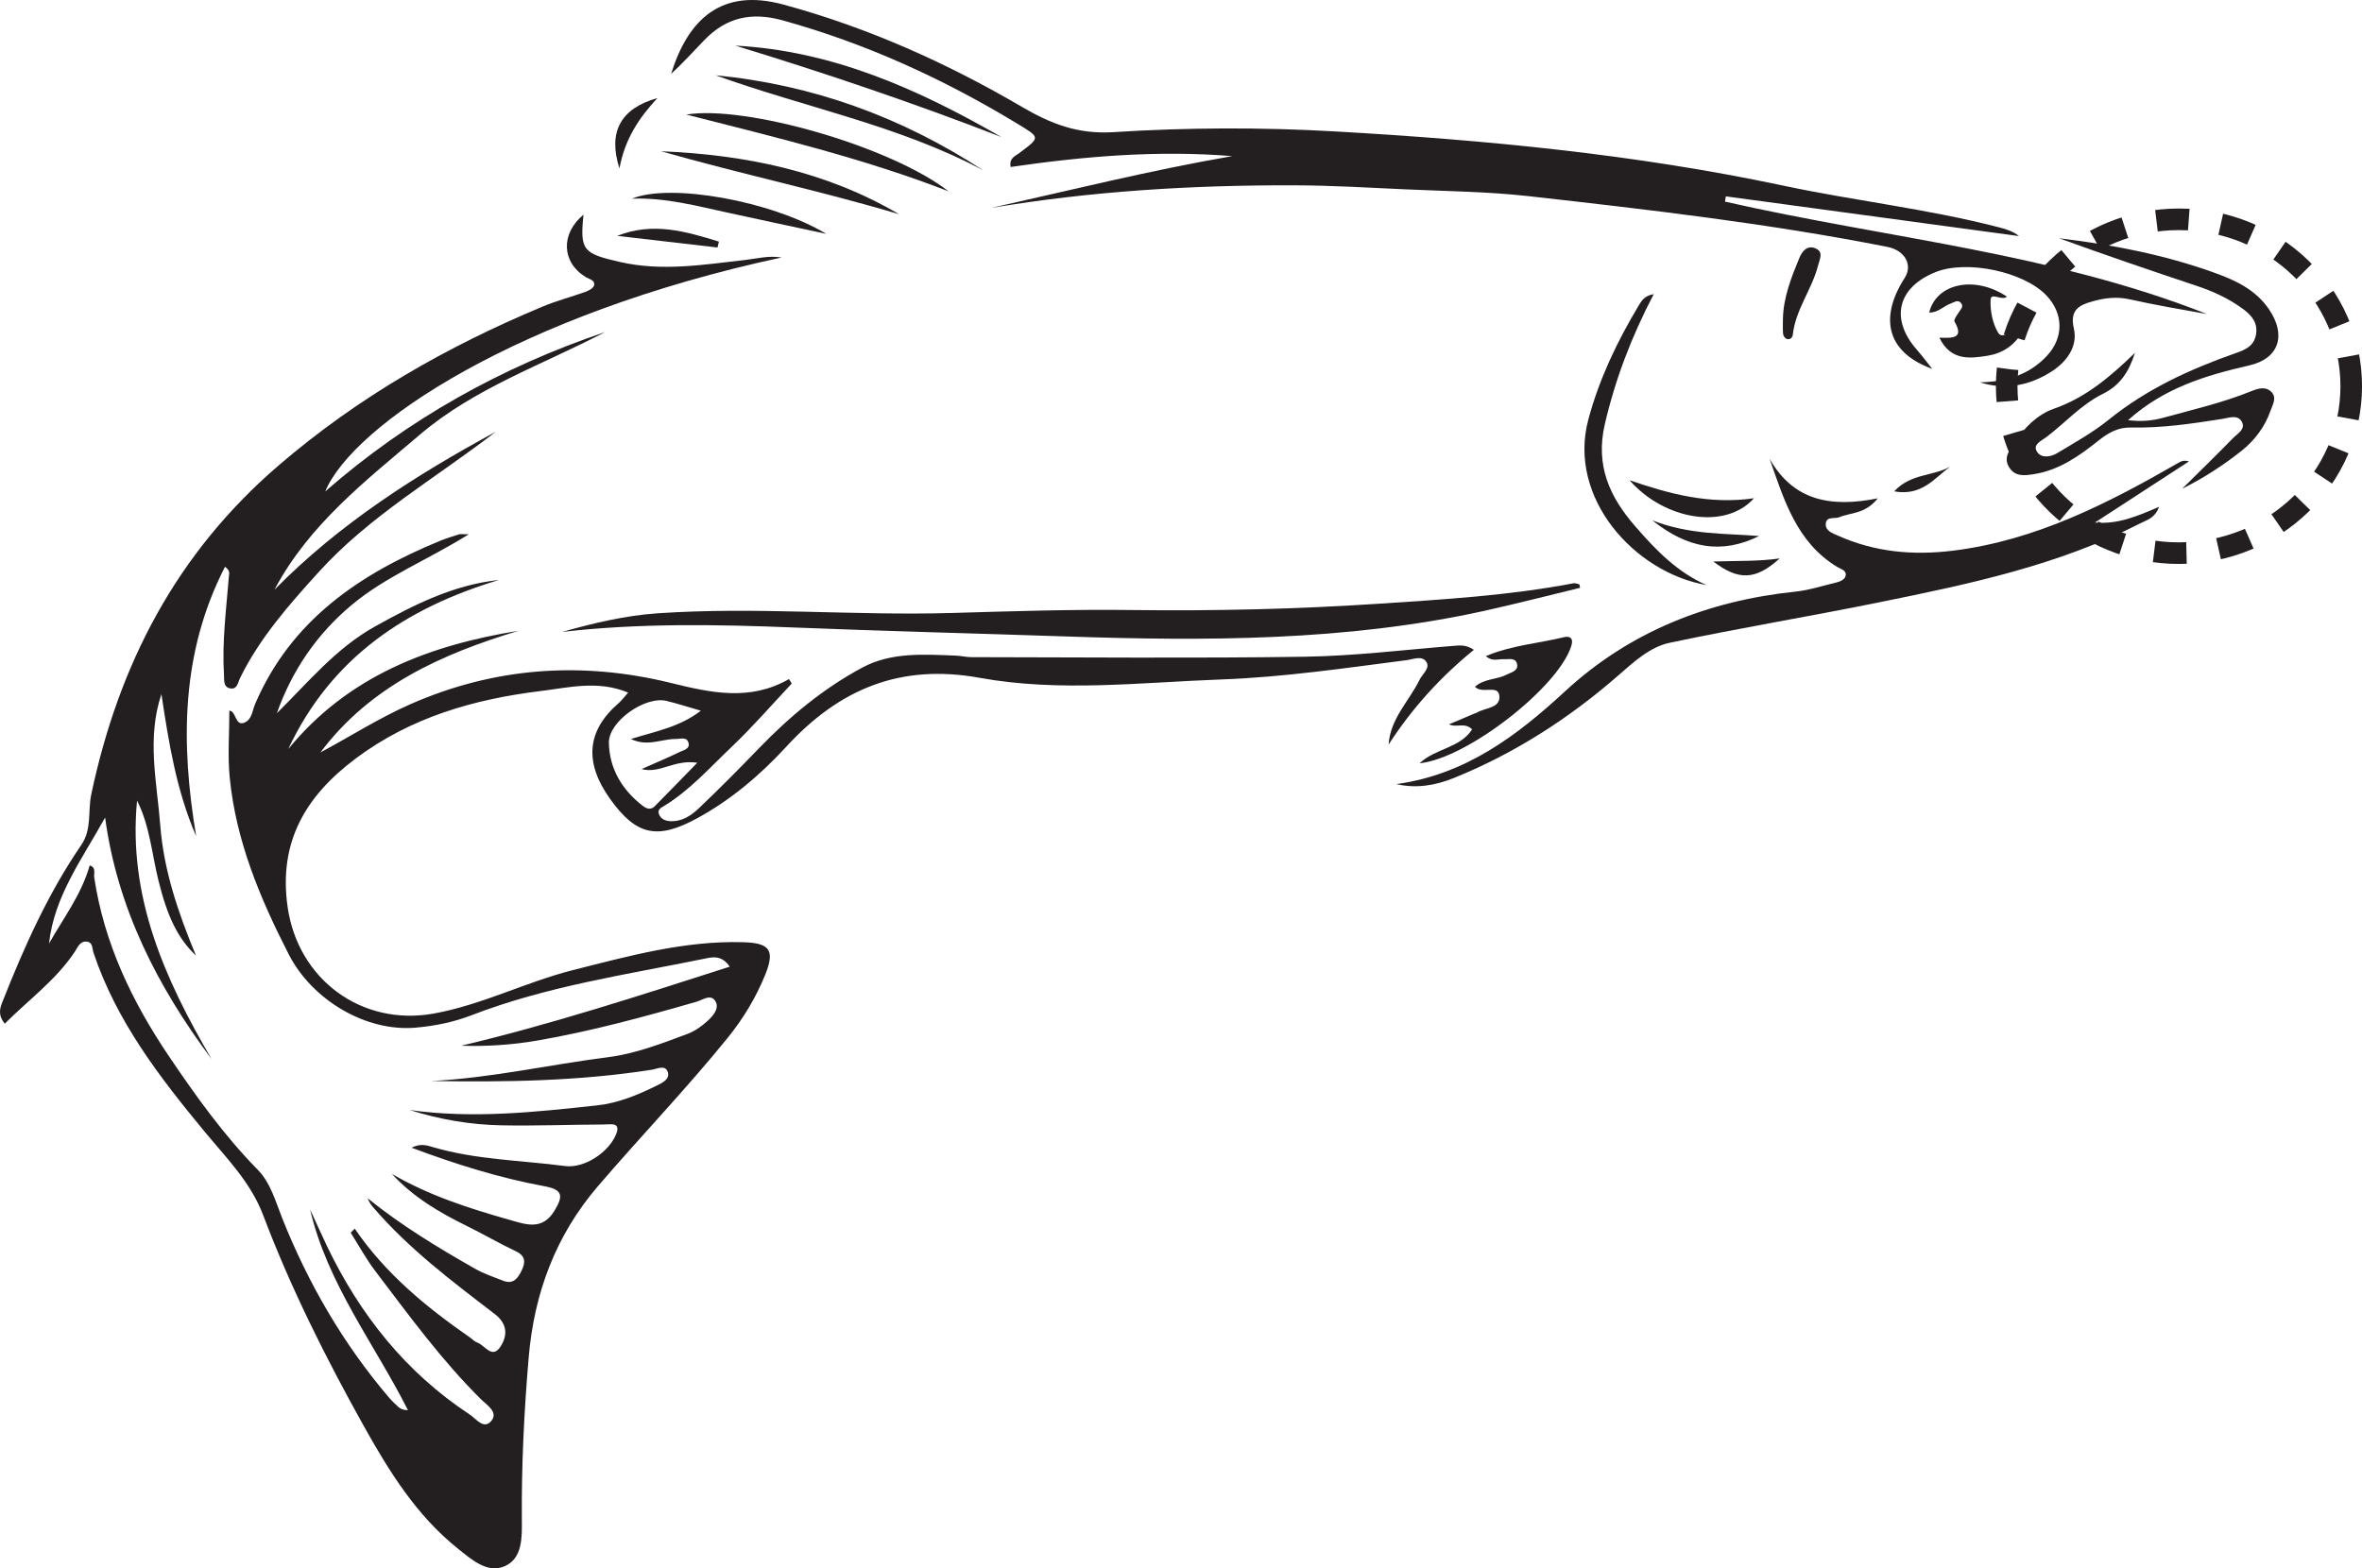 <?xml version="1.0" encoding="UTF-8"?>
<svg xmlns="http://www.w3.org/2000/svg" xmlns:xlink="http://www.w3.org/1999/xlink" width="218.92pt" height="145.393pt" viewBox="0 0 218.92 145.393" version="1.1">
<defs>
<clipPath id="clip1">
  <path d="M 0 19 L 137 19 L 137 145.395 L 0 145.395 Z M 0 19 "/>
</clipPath>
<clipPath id="clip2">
  <path d="M 157 0 L 218.922 0 L 218.922 80 L 157 80 Z M 157 0 "/>
</clipPath>
</defs>
<g id="surface1">
<g clip-path="url(#clip1)" clip-rule="nonzero">
<path style=" stroke:none;fill-rule:evenodd;fill:rgb(13.73%,12.16%,12.549%);fill-opacity:1;" d="M 64.961 65.887 C 63.676 65.52 62.73 65.203 61.766 64.977 C 59.805 64.504 56.391 66.875 56.434 68.867 C 56.484 71.277 57.66 73.238 59.59 74.719 C 59.957 74.996 60.336 75.098 60.676 74.75 C 61.918 73.504 63.141 72.234 64.625 70.711 C 62.484 70.383 61.141 71.758 59.465 71.297 C 60.719 70.742 61.898 70.246 63.043 69.691 C 63.367 69.535 63.938 69.43 63.824 68.906 C 63.676 68.25 63.066 68.516 62.645 68.508 C 61.336 68.492 60.02 69.258 58.473 68.508 C 60.777 67.793 62.957 67.418 64.961 65.887 M 32.879 113.902 C 35.711 118.062 39.508 121.18 43.57 124 C 43.793 124.156 43.988 124.379 44.234 124.465 C 44.945 124.699 45.609 126.059 46.402 124.816 C 47.051 123.793 47.047 122.73 45.844 121.809 C 41.871 118.762 37.859 115.746 34.578 111.914 C 34.375 111.676 34.195 111.414 34.078 111.09 C 37.184 113.598 40.57 115.652 44.012 117.609 C 44.828 118.078 45.742 118.383 46.625 118.727 C 47.555 119.098 47.988 118.531 48.344 117.793 C 48.723 117.008 48.719 116.43 47.793 115.988 C 46.262 115.266 44.801 114.41 43.281 113.66 C 40.727 112.41 38.297 110.984 36.324 108.828 C 39.754 110.832 43.492 112.031 47.266 113.098 C 48.715 113.508 50.258 114.102 51.379 112.258 C 52.184 110.93 52.242 110.293 50.457 109.969 C 46.336 109.207 42.344 107.973 38.145 106.398 C 39.004 105.969 39.582 106.188 40.172 106.359 C 44.152 107.52 48.297 107.566 52.367 108.098 C 54.137 108.332 56.355 106.871 57.07 105.234 C 57.613 103.992 56.598 104.246 56.02 104.246 C 52.836 104.258 49.648 104.387 46.465 104.324 C 43.582 104.27 40.742 103.781 37.973 102.906 C 43.801 103.727 49.578 103.105 55.352 102.473 C 57.328 102.262 59.145 101.492 60.902 100.625 C 61.398 100.383 62.184 100.008 61.855 99.289 C 61.59 98.719 60.902 99.094 60.383 99.176 C 53.617 100.23 46.801 100.332 39.969 100.215 C 45.492 99.945 50.875 98.703 56.332 98.012 C 58.91 97.684 61.312 96.746 63.723 95.848 C 64.398 95.598 65.035 95.141 65.574 94.648 C 66.059 94.207 66.664 93.531 66.348 92.895 C 65.93 92.059 65.137 92.703 64.555 92.867 C 59.684 94.27 54.809 95.598 49.801 96.465 C 47.375 96.887 44.969 97.016 42.742 96.945 C 50.988 94.996 59.219 92.316 67.633 89.617 C 66.875 88.484 65.945 88.742 65.285 88.879 C 58.016 90.363 50.641 91.43 43.668 94.133 C 42.023 94.766 40.297 95.109 38.559 95.266 C 33.914 95.688 28.93 92.699 26.77 88.488 C 24.102 83.281 21.859 77.938 21.289 72.059 C 21.094 70.051 21.258 68.008 21.258 65.883 C 21.914 65.91 21.77 67.383 22.68 66.98 C 23.359 66.684 23.383 65.875 23.645 65.266 C 26.973 57.496 33.352 53.188 40.828 50.121 C 41.391 49.895 41.973 49.719 42.555 49.535 C 42.676 49.496 42.82 49.531 43.449 49.531 C 39.621 51.922 35.738 53.445 32.582 56.094 C 29.383 58.773 27.078 62.125 25.66 66.121 C 28.551 63.266 31.145 60.09 34.73 58.094 C 38.332 56.086 42.004 54.215 46.25 53.766 C 37.625 56.348 30.672 60.992 26.715 69.445 C 32.27 62.656 39.789 59.816 48.078 58.473 C 40.957 60.621 34.336 63.574 29.695 69.758 C 32.461 68.277 35.102 66.582 37.98 65.309 C 45.828 61.84 53.922 61.285 62.176 63.312 C 65.895 64.227 69.504 65.031 73.129 62.953 C 73.211 63.094 73.297 63.234 73.379 63.371 C 71.527 65.344 69.754 67.395 67.797 69.254 C 65.797 71.156 63.945 73.254 61.547 74.719 C 61.277 74.883 60.906 75.047 61.078 75.484 C 61.242 75.91 61.641 76.09 62.043 76.121 C 63.145 76.215 64.035 75.633 64.762 74.941 C 66.676 73.125 68.531 71.246 70.363 69.348 C 73.199 66.41 76.324 63.82 79.918 61.891 C 82.621 60.438 85.648 60.668 88.613 60.781 C 89.086 60.801 89.555 60.922 90.023 60.922 C 100.312 60.934 110.605 61.035 120.891 60.883 C 125.539 60.816 130.184 60.234 134.824 59.867 C 135.371 59.824 135.898 59.773 136.605 60.242 C 133.477 62.789 130.855 65.688 128.703 69.023 C 128.855 66.621 130.598 65.008 131.566 63.027 C 131.828 62.492 132.527 61.98 132.238 61.43 C 131.859 60.711 130.992 61.121 130.387 61.199 C 124.684 61.934 118.98 62.777 113.234 62.988 C 105.754 63.258 98.23 64.188 90.789 62.836 C 83.484 61.512 77.812 63.84 72.871 69.23 C 70.531 71.777 67.809 74.109 64.672 75.828 C 60.957 77.863 59 77.492 56.551 74.074 C 54.117 70.672 54.383 67.734 57.344 65.18 C 57.633 64.926 57.863 64.605 58.219 64.207 C 55.426 63.043 52.727 63.742 50.117 64.062 C 43.949 64.816 38.098 66.484 32.977 70.312 C 28.305 73.805 25.801 78.07 26.656 84.074 C 27.617 90.805 33.516 95.16 40.191 93.965 C 44.676 93.156 48.738 91.035 53.117 89.93 C 58.297 88.625 63.461 87.191 68.887 87.348 C 71.328 87.418 71.848 88.066 70.93 90.348 C 70.066 92.48 68.879 94.453 67.418 96.246 C 63.582 100.977 59.359 105.367 55.398 109.992 C 51.52 114.523 49.508 119.848 49 125.852 C 48.574 130.859 48.328 135.848 48.367 140.867 C 48.383 142.512 48.434 144.461 46.797 145.188 C 45.188 145.906 43.715 144.59 42.449 143.574 C 38.617 140.512 36.086 136.441 33.73 132.223 C 30.207 125.902 26.957 119.438 24.395 112.66 C 23.223 109.574 20.984 107.355 18.965 104.91 C 14.781 99.848 10.777 94.652 8.66 88.301 C 8.543 87.945 8.609 87.398 8.109 87.305 C 7.422 87.18 7.203 87.824 6.93 88.238 C 5.184 90.863 2.66 92.676 0.441 94.902 C -0.227 94.062 -0.004 93.453 0.25 92.816 C 2.246 87.773 4.453 82.832 7.527 78.344 C 8.539 76.867 8.129 75.203 8.457 73.648 C 11.008 61.598 16.336 51.293 25.855 43.121 C 33.211 36.805 41.414 32.133 50.27 28.43 C 51.574 27.883 52.961 27.523 54.297 27.043 C 54.594 26.934 55.012 26.695 55.062 26.449 C 55.164 25.965 54.645 25.902 54.301 25.695 C 52.035 24.32 51.949 21.664 54.082 19.902 C 53.742 23.207 54.027 23.5 57.434 24.281 C 61.355 25.184 65.23 24.535 69.117 24.094 C 70.176 23.973 71.215 23.676 72.438 23.871 C 47.977 29.133 32.719 39.387 30.141 45.562 C 37.797 38.867 46.492 34.027 56.086 30.781 C 50.285 33.816 43.98 35.977 38.922 40.289 C 33.91 44.559 28.637 48.621 25.438 54.672 C 31.434 48.574 38.516 44.055 45.941 40.031 C 40.398 44.324 34.242 47.816 29.477 53.098 C 26.75 56.113 24.07 59.152 22.258 62.84 C 22.055 63.25 22.004 63.891 21.41 63.828 C 20.676 63.75 20.789 63.066 20.758 62.543 C 20.57 59.484 20.973 56.457 21.215 53.426 C 21.234 53.164 21.348 52.898 20.855 52.543 C 16.738 60.559 16.75 68.945 18.18 77.512 C 16.344 73.281 15.637 68.824 14.961 64.348 C 13.586 68.449 14.543 72.48 14.855 76.531 C 15.18 80.695 16.496 84.57 18.164 88.594 C 16.438 86.941 15.52 84.961 14.691 81.652 C 14.074 79.164 13.887 76.551 12.703 74.219 C 11.844 83.117 15.273 90.773 19.605 98.176 C 14.609 91.48 10.879 84.223 9.742 75.789 C 7.605 79.652 5.016 83.098 4.543 87.473 C 5.875 85.113 7.547 82.938 8.312 80.234 C 8.938 80.395 8.68 80.973 8.734 81.348 C 9.648 87.441 12.238 92.848 15.637 97.887 C 18.137 101.594 20.734 105.227 23.887 108.441 C 25.074 109.648 25.531 111.355 26.152 112.926 C 28.574 119 31.816 124.59 36.066 129.578 C 36.332 129.887 36.625 130.168 36.93 130.438 C 37.121 130.605 37.355 130.723 37.812 130.734 C 34.699 124.566 30.344 119.023 28.742 112.125 C 29.262 113.258 29.77 114.391 30.305 115.52 C 33.352 121.867 37.594 127.215 43.52 131.125 C 44.125 131.52 44.852 132.59 45.555 131.707 C 46.195 130.902 45.109 130.242 44.59 129.73 C 40.918 126.094 37.895 121.93 34.785 117.836 C 33.934 116.719 33.258 115.469 32.504 114.277 C 32.629 114.148 32.754 114.027 32.879 113.902 "/>
</g>
<path style=" stroke:none;fill-rule:evenodd;fill:rgb(13.73%,12.16%,12.549%);fill-opacity:1;" d="M 204.547 29.113 C 202.117 28.684 199.734 28.273 197.371 27.746 C 196.18 27.48 195.086 27.625 193.984 27.926 C 192.746 28.266 191.801 28.703 192.215 30.461 C 192.605 32.125 191.527 33.543 190.207 34.402 C 188.191 35.719 185.918 36.207 183.508 35.445 C 185.879 35.395 188.023 34.797 189.703 33.004 C 191.289 31.309 191.273 29.078 189.668 27.387 C 187.562 25.18 182.297 24.066 179.402 25.223 C 175.875 26.637 175.164 29.551 177.633 32.391 C 178.234 33.078 178.777 33.816 179.082 34.191 C 175.094 32.766 174.02 29.688 176.531 25.77 C 177.312 24.551 176.555 23.211 174.926 22.887 C 163.926 20.715 152.801 19.434 141.672 18.184 C 137.906 17.762 134.098 17.727 130.309 17.555 C 126.863 17.395 123.418 17.191 119.969 17.18 C 110.555 17.152 101.18 17.711 91.867 19.277 C 99.293 17.613 106.676 15.777 114.207 14.473 C 107.293 13.91 100.465 14.488 93.668 15.48 C 93.523 14.648 94.086 14.48 94.426 14.223 C 96.48 12.688 96.441 12.773 94.184 11.402 C 87.379 7.285 80.223 4.016 72.539 1.887 C 69.676 1.094 67.344 1.598 65.312 3.684 C 64.281 4.742 63.301 5.852 62.203 6.84 C 63.77 1.828 66.824 -1.152 72.609 0.422 C 80.445 2.551 87.754 5.836 94.719 9.91 C 97.398 11.477 99.887 12.461 103.207 12.25 C 110.027 11.816 116.914 11.793 123.738 12.184 C 137.695 12.98 151.598 14.301 165.328 17.219 C 171.914 18.617 178.641 19.363 185.184 21.051 C 185.863 21.227 186.535 21.41 187.133 21.887 C 178.074 20.66 169.016 19.43 159.957 18.203 L 159.879 18.691 C 174.801 22.086 190.211 23.441 204.547 29.113 "/>
<path style=" stroke:none;fill-rule:evenodd;fill:rgb(13.73%,12.16%,12.549%);fill-opacity:1;" d="M 129.426 72.691 C 135.781 71.812 140.531 68.27 145.031 64.109 C 151.039 58.555 158.301 55.695 166.402 54.848 C 167.668 54.719 168.906 54.305 170.156 54.012 C 170.562 53.914 171.027 53.723 171.074 53.312 C 171.121 52.855 170.598 52.754 170.254 52.543 C 166.512 50.258 165.359 46.363 164.012 42.527 C 166.203 46.402 169.641 47.082 174.039 46.199 C 172.875 47.672 171.539 47.5 170.488 47.945 C 170.047 48.133 169.227 47.809 169.219 48.613 C 169.215 49.234 169.852 49.434 170.34 49.652 C 173.766 51.191 177.324 51.508 181.039 51.047 C 188.672 50.094 195.324 46.695 201.848 42.938 C 202.125 42.781 202.395 42.621 202.879 42.777 C 199.98 44.668 197.074 46.555 194.172 48.441 C 196.309 48.625 198.062 47.859 200.113 46.988 C 199.715 48.055 198.984 48.199 198.387 48.508 C 190.785 52.406 182.523 54.145 174.258 55.82 C 167.77 57.141 161.238 58.219 154.766 59.586 C 152.922 59.973 151.445 61.348 150.012 62.598 C 145.438 66.59 140.398 69.836 134.758 72.121 C 133.031 72.816 131.273 73.121 129.426 72.691 "/>
<path style=" stroke:none;fill-rule:evenodd;fill:rgb(13.73%,12.16%,12.549%);fill-opacity:1;" d="M 146.445 54.496 C 143.48 55.211 140.523 55.977 137.539 56.637 C 124.734 59.453 111.723 59.438 98.734 59 C 90.344 58.719 81.949 58.508 73.562 58.172 C 66.387 57.883 59.25 57.762 52.102 58.582 C 55.016 57.762 57.945 57.062 60.973 56.855 C 70.043 56.238 79.117 57.09 88.191 56.828 C 93.805 56.664 99.426 56.48 105.043 56.555 C 112.617 56.648 120.184 56.469 127.723 55.973 C 133.781 55.574 139.863 55.211 145.855 54.07 C 146.02 54.043 146.211 54.141 146.391 54.18 C 146.41 54.285 146.426 54.391 146.445 54.496 "/>
<path style=" stroke:none;fill-rule:evenodd;fill:rgb(13.73%,12.16%,12.549%);fill-opacity:1;" d="M 197.238 38.953 C 198.48 39.102 199.492 39.004 200.504 38.727 C 203.238 37.977 206.004 37.336 208.648 36.27 C 209.281 36.012 209.992 35.781 210.539 36.352 C 211.043 36.879 210.633 37.531 210.445 38.07 C 209.918 39.57 208.965 40.84 207.742 41.805 C 206.055 43.145 204.238 44.32 202.25 45.312 C 203.828 43.75 205.418 42.203 206.969 40.613 C 207.367 40.203 208.133 39.809 207.801 39.137 C 207.422 38.379 206.574 38.746 205.965 38.836 C 203.164 39.277 200.359 39.695 197.508 39.633 C 196.375 39.605 195.469 40.074 194.57 40.789 C 192.773 42.223 190.887 43.582 188.531 43.953 C 187.68 44.086 186.727 44.238 186.176 43.254 C 185.68 42.363 186.281 41.707 186.711 41.035 C 187.617 39.629 188.871 38.414 190.355 37.895 C 193.34 36.852 195.602 34.91 197.875 32.711 C 197.332 34.426 196.52 35.707 194.934 36.496 C 192.883 37.508 191.414 39.203 189.641 40.539 C 189.195 40.875 188.336 41.223 188.824 41.918 C 189.238 42.512 190.105 42.352 190.691 41.996 C 192.312 41.02 193.984 40.09 195.449 38.906 C 198.977 36.055 203.008 34.211 207.234 32.73 C 208.117 32.422 208.875 32.086 209.082 31.086 C 209.305 30.004 208.754 29.289 207.938 28.68 C 206.617 27.699 205.16 27.02 203.605 26.504 C 199.336 25.082 195.078 23.629 190.84 22.086 C 195.719 22.68 200.523 23.59 205.176 25.262 C 207.188 25.98 209.035 26.832 210.293 28.664 C 211.922 31.047 211.258 33.238 208.473 33.875 C 204.457 34.797 200.586 35.945 197.238 38.953 "/>
<path style=" stroke:none;fill-rule:evenodd;fill:rgb(13.73%,12.16%,12.549%);fill-opacity:1;" d="M 136.703 63.672 C 137.551 62.898 138.723 63.02 139.641 62.543 C 140.051 62.332 140.68 62.203 140.621 61.664 C 140.539 60.895 139.836 61.145 139.328 61.113 C 138.832 61.09 138.289 61.355 137.719 60.824 C 140.098 59.82 142.582 59.648 144.961 59.07 C 145.473 58.945 145.867 59.133 145.637 59.875 C 144.461 63.691 135.996 70.312 131.574 70.762 C 133.023 69.375 135.301 69.375 136.441 67.621 C 135.785 66.926 134.945 67.496 134.305 67.145 C 135.094 66.809 135.879 66.477 136.668 66.145 C 136.727 66.117 136.801 66.113 136.859 66.078 C 137.613 65.602 139.062 65.676 138.969 64.539 C 138.875 63.406 137.426 64.383 136.703 63.672 "/>
<path style=" stroke:none;fill-rule:evenodd;fill:rgb(13.73%,12.16%,12.549%);fill-opacity:1;" d="M 153.273 27.273 C 151.195 31.25 149.707 35.168 148.738 39.34 C 147.852 43.172 149.203 46.082 151.547 48.777 C 153.438 50.957 155.438 53.047 158.172 54.242 C 151.473 53.074 145.258 46.141 147.219 38.871 C 148.23 35.105 149.879 31.676 151.855 28.367 C 152.121 27.922 152.395 27.406 153.273 27.273 "/>
<path style=" stroke:none;fill-rule:evenodd;fill:rgb(13.73%,12.16%,12.549%);fill-opacity:1;" d="M 87.918 17.738 C 80.023 14.672 71.812 12.711 63.613 10.621 C 69.082 9.715 82.543 13.562 87.918 17.738 "/>
<path style=" stroke:none;fill-rule:evenodd;fill:rgb(13.73%,12.16%,12.549%);fill-opacity:1;" d="M 179.75 31.305 C 180.852 31.328 182.117 31.453 181.148 29.809 C 181.059 29.652 181.383 29.219 181.555 28.945 C 181.73 28.664 182.047 28.402 181.734 28.07 C 181.441 27.754 181.129 28.02 180.816 28.133 C 180.137 28.371 179.613 29.008 178.805 28.973 C 179.473 26.246 183.051 25.512 186.012 27.504 C 185.52 27.918 184.531 27.059 184.496 27.785 C 184.449 28.797 184.672 29.957 185.184 30.82 C 185.668 31.641 186.398 30.242 187.445 30.723 C 186.73 32.055 185.52 32.773 184.227 32.977 C 182.625 33.23 180.801 33.492 179.75 31.305 "/>
<path style=" stroke:none;fill-rule:evenodd;fill:rgb(13.73%,12.16%,12.549%);fill-opacity:1;" d="M 68.156 4.23 C 77.164 4.707 85.137 8.281 92.816 12.707 C 84.715 9.559 76.492 6.781 68.156 4.23 "/>
<path style=" stroke:none;fill-rule:evenodd;fill:rgb(13.73%,12.16%,12.549%);fill-opacity:1;" d="M 91.125 15.789 C 83.293 11.613 74.578 9.965 66.332 6.98 C 75.316 7.852 83.562 10.848 91.125 15.789 "/>
<path style=" stroke:none;fill-rule:evenodd;fill:rgb(13.73%,12.16%,12.549%);fill-opacity:1;" d="M 83.328 19.859 C 76.008 17.676 68.574 16.113 61.277 14.023 C 69.055 14.348 76.531 15.859 83.328 19.859 "/>
<path style=" stroke:none;fill-rule:evenodd;fill:rgb(13.73%,12.16%,12.549%);fill-opacity:1;" d="M 76.582 21.68 C 73.562 21.031 70.539 20.391 67.52 19.73 C 64.57 19.09 61.641 18.301 58.57 18.418 C 62.109 16.953 71.469 18.605 76.582 21.68 "/>
<path style=" stroke:none;fill-rule:evenodd;fill:rgb(13.73%,12.16%,12.549%);fill-opacity:1;" d="M 162.566 46.191 C 159.918 49.152 154.285 48.219 151.035 44.523 C 154.676 45.762 158.348 46.797 162.566 46.191 "/>
<path style=" stroke:none;fill-rule:evenodd;fill:rgb(13.73%,12.16%,12.549%);fill-opacity:1;" d="M 165.25 29.559 C 165.293 27.57 166.012 25.754 166.754 23.953 C 167.023 23.293 167.492 22.691 168.281 23.031 C 169.047 23.359 168.645 24.051 168.504 24.621 C 167.938 26.836 166.418 28.699 166.164 31.031 C 166.137 31.305 165.895 31.527 165.594 31.418 C 165.445 31.367 165.281 31.133 165.266 30.973 C 165.223 30.504 165.25 30.031 165.25 29.559 "/>
<path style=" stroke:none;fill-rule:evenodd;fill:rgb(13.73%,12.16%,12.549%);fill-opacity:1;" d="M 163.043 49.691 C 159.602 51.395 156.441 50.875 153.156 48.246 C 156.621 49.594 159.848 49.438 163.043 49.691 "/>
<path style=" stroke:none;fill-rule:evenodd;fill:rgb(13.73%,12.16%,12.549%);fill-opacity:1;" d="M 66.5 22.945 C 63.402 22.582 60.305 22.223 57.207 21.867 C 60.512 20.547 63.574 21.457 66.633 22.398 C 66.59 22.578 66.543 22.762 66.5 22.945 "/>
<path style=" stroke:none;fill-rule:evenodd;fill:rgb(13.73%,12.16%,12.549%);fill-opacity:1;" d="M 60.934 9.09 C 59.27 10.887 57.918 12.844 57.414 15.617 C 56.324 12.219 57.531 10.047 60.934 9.09 "/>
<path style=" stroke:none;fill-rule:evenodd;fill:rgb(13.73%,12.16%,12.549%);fill-opacity:1;" d="M 164.949 51.77 C 162.711 53.793 161.133 53.836 158.797 52.055 C 160.961 51.98 162.957 52.055 164.949 51.77 "/>
<path style=" stroke:none;fill-rule:evenodd;fill:rgb(13.73%,12.16%,12.549%);fill-opacity:1;" d="M 180.73 43.273 C 179.297 44.328 178.117 46.016 175.562 45.551 C 177.082 43.891 179.172 44.148 180.73 43.273 "/>
<g clip-path="url(#clip2)" clip-rule="nonzero">
<path style="fill:none;stroke-width:2;stroke-linecap:butt;stroke-linejoin:miter;stroke:rgb(13.73%,12.16%,12.549%);stroke-opacity:1;stroke-dasharray:3,3;stroke-miterlimit:10;" d="M 0.002 0.001 C 0.002 -8.546 -7.147 -15.476 -15.963 -15.476 C -24.783 -15.476 -31.932 -8.546 -31.932 0.001 C -31.932 8.544 -24.783 15.473 -15.963 15.473 C -7.147 15.473 0.002 8.544 0.002 0.001 Z M 0.002 0.001 " transform="matrix(1,0,0,-1,217.92,35.805)"/>
</g>
</g>
</svg>
